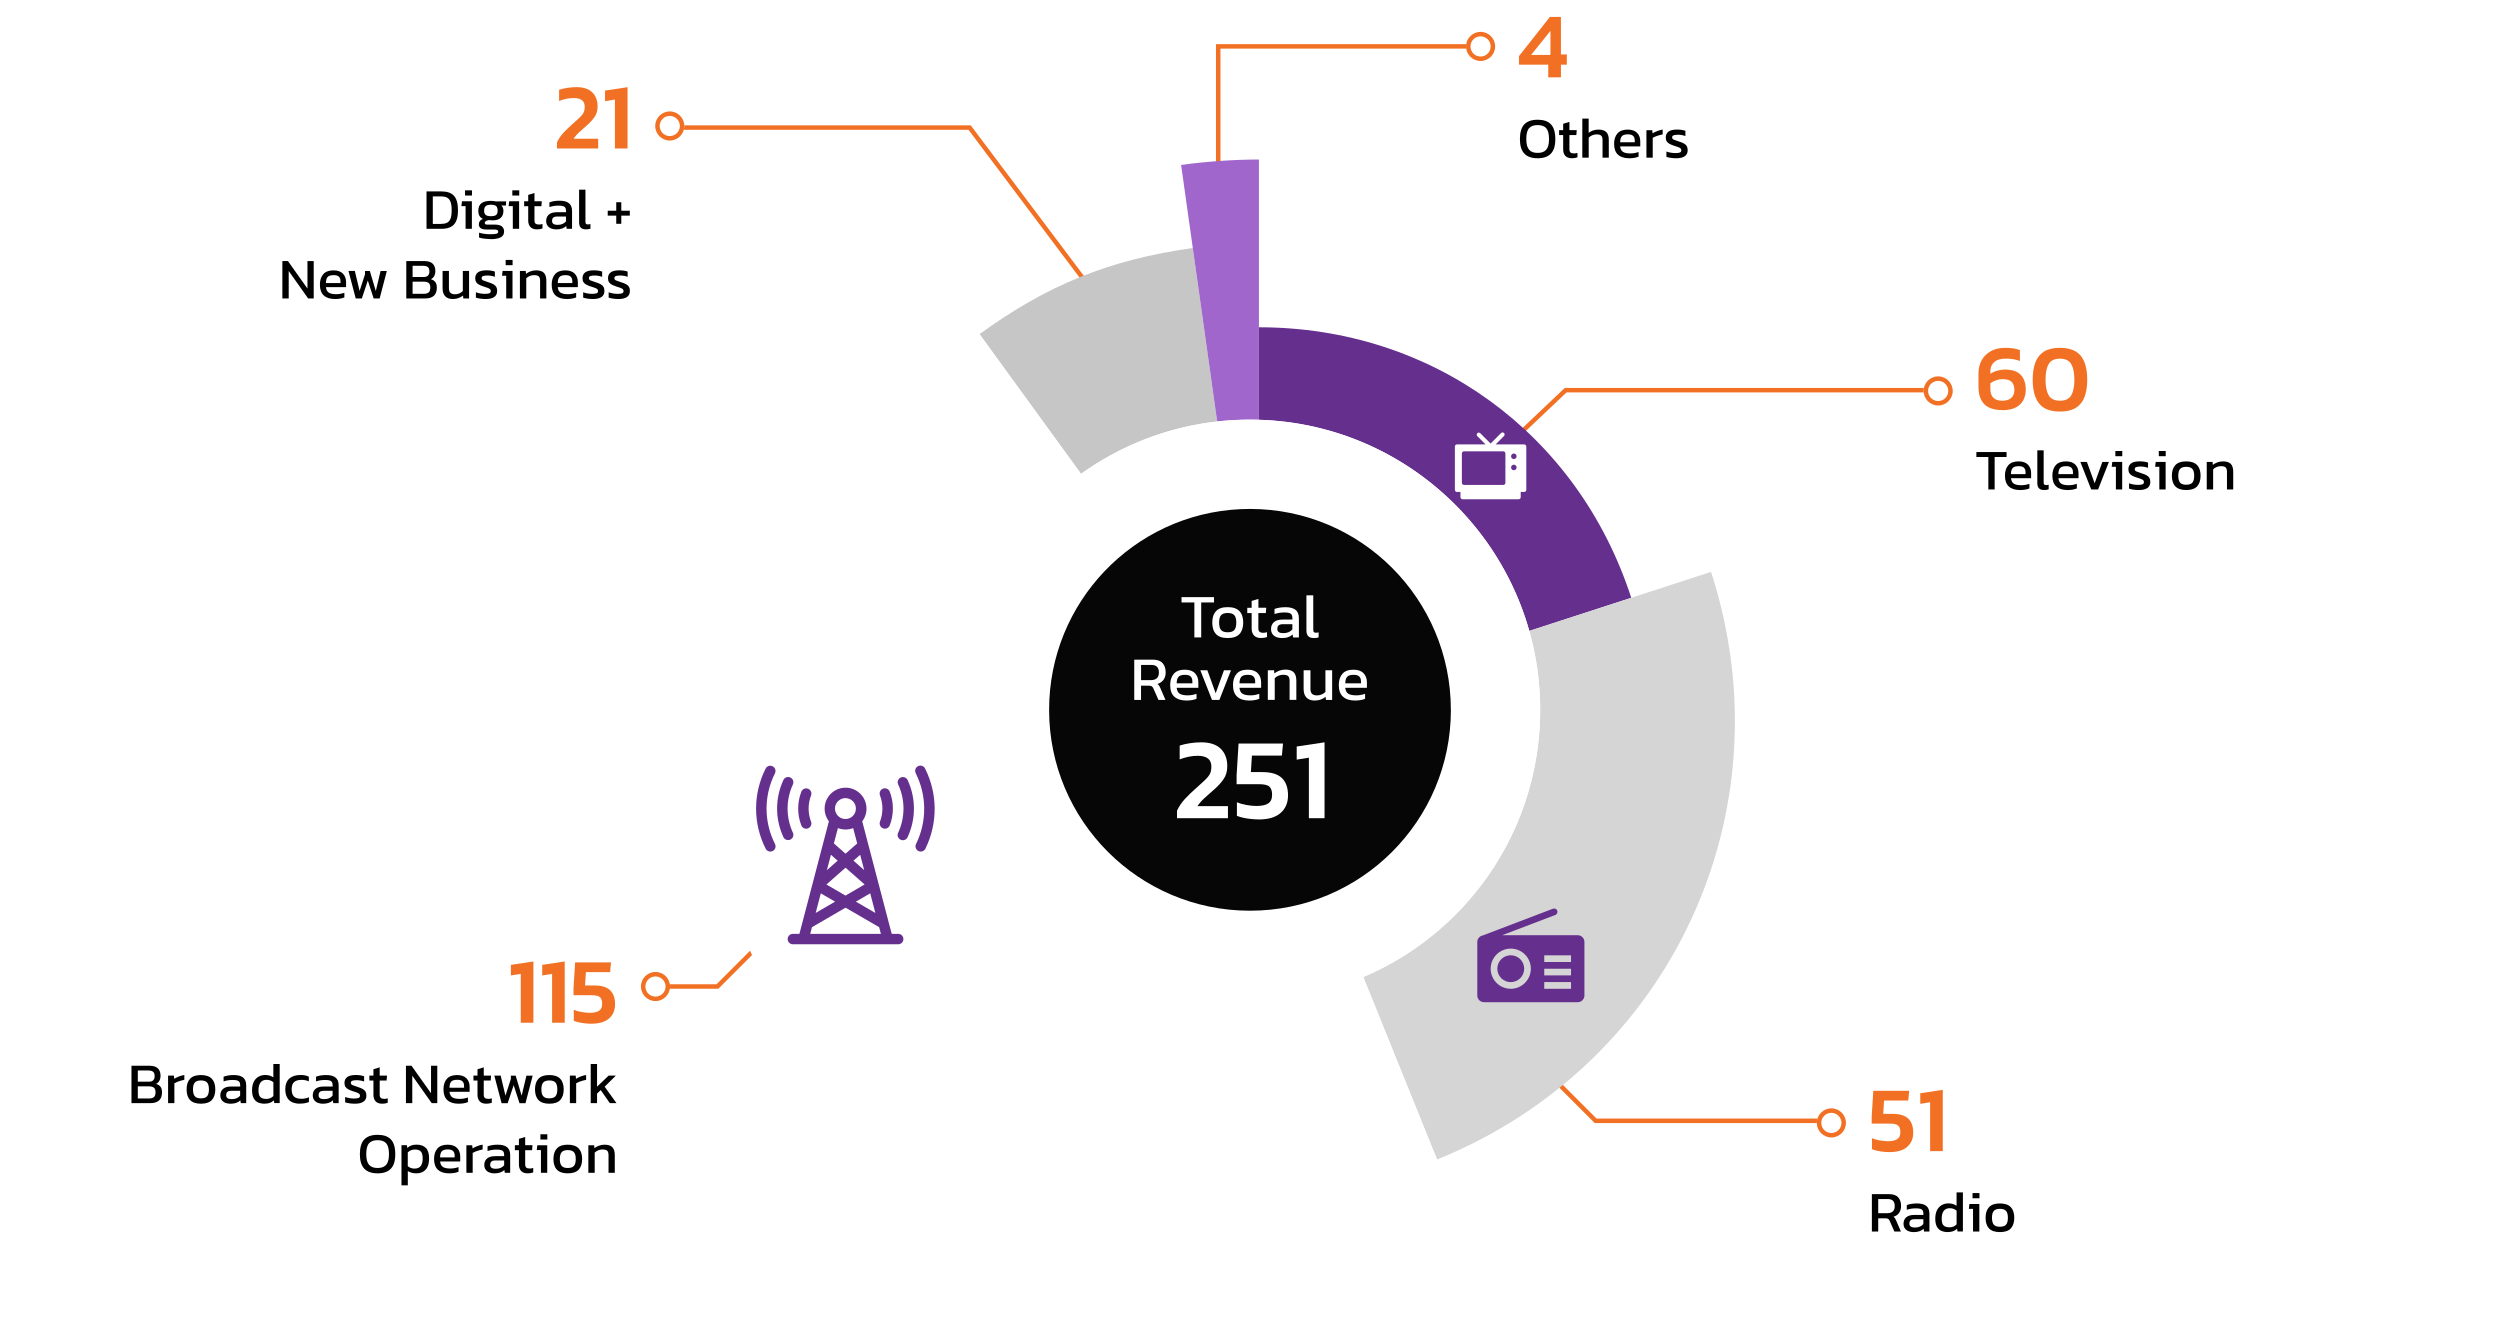 <?xml version="1.0" encoding="UTF-8"?>
<svg xmlns="http://www.w3.org/2000/svg" xmlns:xlink="http://www.w3.org/1999/xlink" viewBox="0 0 560 300">
  <defs>
    <filter id="drop-shadow-1" x="194.16" y="73.36" width="175" height="175" filterUnits="userSpaceOnUse">
      <feOffset dx="2" dy="2"/>
      <feGaussianBlur result="blur" stdDeviation="4"/>
      <feFlood flood-color="#000" flood-opacity=".12"/>
      <feComposite in2="blur" operator="in"/>
      <feComposite in="SourceGraphic"/>
    </filter>
    <clipPath id="clippath">
      <path d="M420,159.02v-.03c0-77.32-62.7-140-140.02-139.99-2.22,0-4.44.06-6.66.15-74.63,3.56-133.31,65.1-133.32,139.82-.01,77.32,62.66,140.01,139.98,140.02,77.32.01,140.01-62.66,140.02-139.98h0ZM279.99,224c-35.9,0-65-29.11-64.99-65.01,0-34.69,27.25-63.26,61.9-64.92,1.03-.04,2.06-.07,3.09-.07,35.9,0,65,29.1,65.01,64.99h0s0,.01,0,.01c0,35.9-29.11,65-65.01,64.99Z" fill="none"/>
    </clipPath>
    <filter id="drop-shadow-2" x="182" y="60.71" width="200" height="201" filterUnits="userSpaceOnUse">
      <feOffset dx="2" dy="2"/>
      <feGaussianBlur result="blur-2" stdDeviation="4"/>
      <feFlood flood-color="#000" flood-opacity=".12"/>
      <feComposite in2="blur-2" operator="in"/>
      <feComposite in="SourceGraphic"/>
    </filter>
    <filter id="drop-shadow-3" x="163" y="41.71" width="238" height="238" filterUnits="userSpaceOnUse">
      <feOffset dx="2" dy="2"/>
      <feGaussianBlur result="blur-3" stdDeviation="4"/>
      <feFlood flood-color="#000" flood-opacity=".12"/>
      <feComposite in2="blur-3" operator="in"/>
      <feComposite in="SourceGraphic"/>
    </filter>
    <filter id="drop-shadow-4" x="144" y="23.71" width="276" height="275" filterUnits="userSpaceOnUse">
      <feOffset dx="2" dy="2"/>
      <feGaussianBlur result="blur-4" stdDeviation="4"/>
      <feFlood flood-color="#000" flood-opacity=".12"/>
      <feComposite in2="blur-4" operator="in"/>
      <feComposite in="SourceGraphic"/>
    </filter>
  </defs>
  <g id="text">
    <path id="Path_33427" data-name="Path 33427" d="M273.38,47.98h-1V9.89h56.02v1h-55.02v37.09Z" fill="#f27023"/>
    <path id="Path_33421" data-name="Path 33421" d="M326.27,111.23l-.69-.73,24.93-23.6h83.2v1h-82.8l-24.64,23.33Z" fill="#f27023"/>
    <path id="Path_33415" data-name="Path 33415" d="M410.41,251.56h-53.2l-.15-.15-16.11-16.11.71-.71,15.96,15.96h52.79v1Z" fill="#f27023"/>
    <path id="Path_33425" data-name="Path 33425" d="M245.04,66.46l-28.1-37.39h-66.75v-1h67.25l28.4,37.79-.8.6Z" fill="#f27023"/>
    <path id="Path_33417" data-name="Path 33417" d="M160.91,221.47h-13.75v-1h13.34l15.96-15.96.71.71-16.26,16.26Z" fill="#f27023"/>
    <path id="Path_33457" data-name="Path 33457" d="M331.65,7.14c1.8,0,3.26,1.46,3.26,3.26s-1.46,3.26-3.26,3.26-3.26-1.46-3.26-3.26h0c0-1.8,1.46-3.26,3.26-3.26Z" fill="#fff"/>
    <path id="Path_33457_-_Outline" data-name="Path 33457 - Outline" d="M331.65,8.14c-1.25,0-2.26,1.01-2.26,2.26s1.01,2.26,2.26,2.26,2.26-1.01,2.26-2.26c0-1.24-1.01-2.25-2.26-2.26M331.65,7.14c1.8,0,3.26,1.46,3.26,3.26s-1.46,3.26-3.26,3.26-3.26-1.46-3.26-3.26h0c0-1.8,1.46-3.26,3.26-3.26Z" fill="#f27023"/>
    <path id="Path_33445" data-name="Path 33445" d="M434.15,84.31c1.8,0,3.26,1.46,3.26,3.26s-1.46,3.26-3.26,3.26-3.26-1.46-3.26-3.26h0c0-1.8,1.46-3.26,3.26-3.26Z" fill="#fff"/>
    <path id="Path_33445_-_Outline" data-name="Path 33445 - Outline" d="M434.15,85.31c-1.25,0-2.26,1.01-2.26,2.26s1.01,2.26,2.26,2.26,2.26-1.01,2.26-2.26c0-1.24-1.01-2.25-2.26-2.26M434.15,84.31c1.8,0,3.26,1.46,3.26,3.26s-1.46,3.26-3.26,3.26-3.26-1.46-3.26-3.26h0c0-1.8,1.46-3.26,3.26-3.26Z" fill="#f27023"/>
    <path id="Path_33432" data-name="Path 33432" d="M410.23,248.27c1.8,0,3.26,1.46,3.26,3.26s-1.46,3.26-3.26,3.26-3.26-1.46-3.26-3.26h0c0-1.8,1.46-3.26,3.26-3.26Z" fill="#fff"/>
    <path id="Path_33432_-_Outline" data-name="Path 33432 - Outline" d="M410.23,249.27c-1.25,0-2.26,1.01-2.26,2.26s1.01,2.26,2.26,2.26,2.26-1.01,2.26-2.26c0-1.24-1.01-2.25-2.26-2.26M410.23,248.27c1.8,0,3.26,1.46,3.26,3.26s-1.46,3.26-3.26,3.26-3.26-1.46-3.26-3.26h0c0-1.8,1.46-3.26,3.26-3.26Z" fill="#f27023"/>
    <path id="Path_33453" data-name="Path 33453" d="M150.03,24.96c1.8,0,3.26,1.46,3.26,3.26s-1.46,3.26-3.26,3.26-3.26-1.46-3.26-3.26h0c0-1.8,1.46-3.26,3.26-3.26Z" fill="#fff"/>
    <path id="Path_33453_-_Outline" data-name="Path 33453 - Outline" d="M150.03,25.96c-1.25,0-2.26,1.01-2.26,2.26s1.01,2.26,2.26,2.26,2.26-1.01,2.26-2.26c0-1.24-1.01-2.25-2.26-2.26M150.03,24.96c1.8,0,3.26,1.46,3.26,3.26s-1.46,3.26-3.26,3.26-3.26-1.46-3.26-3.26h0c0-1.8,1.46-3.26,3.26-3.26Z" fill="#f27023"/>
    <path id="Path_33438" data-name="Path 33438" d="M146.83,217.72c1.8,0,3.26,1.46,3.26,3.26s-1.46,3.26-3.26,3.26-3.26-1.46-3.26-3.26h0c0-1.8,1.46-3.26,3.26-3.26Z" fill="#fff"/>
    <path id="Path_33438_-_Outline" data-name="Path 33438 - Outline" d="M146.83,218.72c-1.25,0-2.26,1.01-2.26,2.26s1.01,2.26,2.26,2.26,2.26-1.01,2.26-2.26c0-1.24-1.01-2.25-2.26-2.26M146.83,217.72c1.8,0,3.26,1.46,3.26,3.26s-1.46,3.26-3.26,3.26-3.26-1.46-3.26-3.26h0c0-1.8,1.46-3.26,3.26-3.26Z" fill="#f27023"/>
    <g>
      <g isolation="isolate">
        <path d="M346.81,17.32v-2.83h-6.55v-1.93l6.91-8.76h2.48v8.4h1.32v2.29h-1.32v2.83h-2.83ZM342.97,12.3h4.33v-5.38l-4.33,5.38Z" fill="#f27023"/>
      </g>
      <g isolation="isolate">
        <path d="M344.43,35.45c-1.33,0-2.32-.35-2.98-1.05-.66-.7-.99-1.78-.99-3.24s.33-2.63.99-3.31c.66-.68,1.65-1.03,2.98-1.03s2.33.34,2.98,1.03.98,1.79.98,3.31-.33,2.55-.98,3.24c-.65.7-1.65,1.05-2.98,1.05ZM344.43,34.25c.88,0,1.52-.24,1.93-.72.41-.48.62-1.27.62-2.37,0-1.16-.21-1.97-.62-2.44-.41-.46-1.06-.7-1.93-.7s-1.51.23-1.92.7c-.41.46-.62,1.28-.62,2.44,0,1.1.21,1.89.62,2.37.41.48,1.05.72,1.92.72Z"/>
        <path d="M352.12,35.45c-.66,0-1.15-.18-1.48-.53-.32-.35-.49-.83-.49-1.44v-3.22h-.91v-1.11h.91v-1.42l1.4-.43v1.85h1.64l-.09,1.11h-1.55v3.15c0,.36.08.6.25.75.16.14.43.21.81.21.23,0,.48-.04.74-.13v1c-.34.14-.75.21-1.24.21Z"/>
        <path d="M354.44,35.32v-8.76h1.42v3.2c.27-.22.59-.39.96-.53.37-.13.79-.2,1.26-.2.78,0,1.36.19,1.73.56.37.37.56.95.56,1.74v3.99h-1.4v-3.93c0-.48-.1-.81-.3-1-.2-.19-.56-.29-1.06-.29-.31,0-.63.07-.95.2-.32.13-.58.31-.79.53v4.49h-1.42Z"/>
        <path d="M364.94,35.45c-1.07,0-1.91-.26-2.5-.79-.59-.53-.88-1.34-.88-2.43,0-.99.25-1.77.75-2.34.5-.57,1.27-.86,2.29-.86.94,0,1.64.25,2.11.73.47.49.71,1.12.71,1.89v1.14h-4.51c.07.6.29,1.01.65,1.24s.92.34,1.66.34c.31,0,.63-.03.96-.09s.62-.14.86-.23v1.04c-.28.12-.6.21-.96.27-.36.06-.74.09-1.15.09ZM362.92,31.87h3.26v-.43c0-.42-.12-.76-.35-.99-.23-.24-.63-.36-1.18-.36-.66,0-1.11.14-1.36.43s-.37.74-.37,1.35Z"/>
        <path d="M368.8,35.32v-6.16h1.3l.08.71c.29-.19.65-.36,1.05-.52s.81-.26,1.21-.33v1.08c-.24.04-.5.11-.79.19-.28.08-.55.17-.8.27-.25.1-.46.2-.64.31v4.45h-1.42Z"/>
        <path d="M375.46,35.45c-.42,0-.83-.03-1.22-.09s-.7-.13-.96-.22v-1.2c.29.11.62.2.97.26s.69.09,1.01.09c.49,0,.83-.04,1.04-.13.21-.09.31-.25.31-.51,0-.18-.06-.33-.19-.43-.13-.1-.31-.2-.56-.29s-.56-.19-.94-.31c-.36-.12-.68-.25-.95-.4-.27-.14-.48-.33-.62-.55s-.22-.52-.22-.88c0-.56.2-1,.61-1.31s1.06-.46,1.96-.46c.36,0,.69.03,1.01.08.32.05.59.12.82.2v1.18c-.24-.1-.51-.17-.8-.22-.29-.05-.56-.08-.81-.08-.45,0-.79.04-1.02.12-.23.08-.34.23-.34.47s.12.41.36.51c.24.1.62.24,1.15.41.49.15.87.3,1.16.47.29.17.49.36.62.59.12.23.19.53.19.89,0,.61-.22,1.06-.66,1.36-.44.3-1.08.45-1.92.45Z"/>
      </g>
    </g>
    <g>
      <g isolation="isolate">
        <path d="M448.49,91.86c-1.76,0-3.09-.43-3.98-1.3-.89-.87-1.33-2.21-1.33-4.01v-2.9c0-1.12.24-2.11.72-2.97.48-.86,1.17-1.54,2.07-2.03.9-.49,1.95-.74,3.17-.74.7,0,1.31.04,1.83.13.52.08,1.01.21,1.49.38v2.44c-.88-.35-1.93-.53-3.13-.53s-2.02.25-2.6.76c-.59.5-.88,1.17-.88,2v.65c.45-.32.97-.56,1.58-.72.6-.16,1.15-.24,1.66-.24,1.61,0,2.79.39,3.55,1.18s1.13,1.89,1.13,3.32c0,.9-.19,1.69-.56,2.38-.37.69-.94,1.24-1.71,1.63-.77.39-1.77.59-3,.59ZM448.51,89.76c.91,0,1.59-.22,2.04-.65.45-.43.67-1.01.67-1.74,0-.78-.2-1.39-.59-1.81-.39-.42-1.08-.63-2.08-.63-.46,0-.93.08-1.41.25s-.91.38-1.3.65v1.28c0,1.76.89,2.65,2.67,2.65Z" fill="#f27023"/>
        <path d="M461.43,92.19c-1.48,0-2.67-.28-3.57-.84-.9-.56-1.54-1.38-1.94-2.45-.4-1.07-.6-2.36-.6-3.85s.2-2.8.6-3.86c.4-1.06,1.05-1.88,1.94-2.44.9-.56,2.09-.84,3.57-.84s2.67.28,3.57.84c.9.56,1.54,1.37,1.94,2.44.4,1.06.6,2.35.6,3.86s-.2,2.78-.6,3.85c-.4,1.07-1.05,1.89-1.94,2.45-.9.56-2.09.84-3.57.84ZM461.43,89.76c1.22,0,2.06-.41,2.53-1.22.47-.81.7-1.97.7-3.49s-.24-2.67-.7-3.49c-.47-.81-1.31-1.22-2.53-1.22s-2.06.41-2.53,1.22c-.47.81-.7,1.97-.7,3.49s.23,2.67.7,3.49c.47.81,1.31,1.22,2.53,1.22Z" fill="#f27023"/>
      </g>
      <g isolation="isolate">
        <path d="M445.39,109.64v-7.27h-2.68v-1.11h6.76v1.11h-2.67v7.27h-1.42Z"/>
        <path d="M452.49,109.77c-1.07,0-1.91-.26-2.5-.79-.59-.53-.88-1.34-.88-2.43,0-.99.25-1.77.75-2.34.5-.57,1.27-.86,2.29-.86.94,0,1.64.25,2.11.73.47.49.71,1.12.71,1.89v1.14h-4.51c.07.6.29,1.01.65,1.24s.92.34,1.66.34c.31,0,.63-.03.96-.09s.62-.14.86-.23v1.04c-.28.12-.6.21-.96.27-.36.06-.74.09-1.15.09ZM450.46,106.2h3.26v-.43c0-.42-.12-.76-.35-.99-.23-.24-.63-.36-1.18-.36-.66,0-1.11.14-1.36.43s-.37.74-.37,1.35Z"/>
        <path d="M457.89,109.77c-.5,0-.88-.12-1.14-.37-.26-.25-.39-.66-.39-1.23v-7.29h1.42v7.16c0,.24.04.41.13.49.09.09.22.13.39.13.21,0,.41-.03.6-.08v1.03c-.17.06-.32.1-.47.12-.15.02-.33.03-.53.03Z"/>
        <path d="M463.11,109.77c-1.07,0-1.91-.26-2.5-.79-.59-.53-.88-1.34-.88-2.43,0-.99.25-1.77.75-2.34.5-.57,1.27-.86,2.29-.86.94,0,1.64.25,2.11.73.47.49.71,1.12.71,1.89v1.14h-4.51c.07.6.29,1.01.65,1.24s.92.34,1.66.34c.31,0,.63-.03.96-.09s.62-.14.86-.23v1.04c-.28.12-.6.21-.96.27-.36.06-.74.09-1.15.09ZM461.08,106.2h3.26v-.43c0-.42-.12-.76-.35-.99-.23-.24-.63-.36-1.18-.36-.66,0-1.11.14-1.36.43s-.37.74-.37,1.35Z"/>
        <path d="M468.43,109.64l-2.43-6.16h1.47l1.73,4.78,1.73-4.78h1.46l-2.42,6.16h-1.53Z"/>
        <path d="M473.96,109.64v-5.08h-.94l.13-1.08h2.22v6.16h-1.42ZM473.84,102.19v-1.17h1.55v1.17h-1.55Z"/>
        <path d="M479.08,109.77c-.42,0-.83-.03-1.21-.09-.39-.06-.71-.13-.96-.22v-1.2c.29.11.62.2.97.26s.69.09,1.01.09c.49,0,.83-.04,1.04-.13.21-.09.31-.25.31-.51,0-.18-.06-.33-.19-.43-.12-.1-.31-.2-.56-.29s-.56-.19-.94-.31c-.36-.12-.68-.25-.95-.4-.27-.14-.48-.33-.62-.55s-.22-.52-.22-.88c0-.56.2-1,.61-1.31s1.06-.46,1.96-.46c.36,0,.69.03,1.01.08.32.05.59.12.82.2v1.18c-.24-.1-.51-.17-.8-.22-.29-.05-.56-.08-.81-.08-.45,0-.79.04-1.02.12-.23.08-.34.23-.34.47s.12.41.36.51.62.24,1.15.41c.49.15.87.3,1.16.47.29.17.49.36.62.59.13.23.19.53.19.89,0,.61-.22,1.06-.66,1.36-.44.3-1.08.45-1.92.45Z"/>
        <path d="M483.69,109.64v-5.08h-.94l.13-1.08h2.22v6.16h-1.42ZM483.57,102.19v-1.17h1.55v1.17h-1.55Z"/>
        <path d="M489.71,109.77c-1.11,0-1.92-.28-2.44-.83s-.77-1.35-.77-2.38.26-1.82.78-2.38c.52-.55,1.33-.83,2.43-.83s1.92.28,2.44.83c.52.55.78,1.35.78,2.38s-.26,1.82-.77,2.38-1.33.83-2.45.83ZM489.71,108.58c.65,0,1.11-.16,1.38-.47.27-.32.41-.83.41-1.54s-.14-1.22-.41-1.53c-.27-.31-.73-.47-1.38-.47s-1.1.16-1.37.47c-.27.31-.41.82-.41,1.53s.14,1.22.41,1.54c.27.32.73.47,1.37.47Z"/>
        <path d="M494.31,109.64v-6.16h1.3l.07.65c.28-.22.61-.4.99-.55s.81-.23,1.28-.23c.8,0,1.38.19,1.74.56.36.37.55.95.55,1.74v3.99h-1.4v-3.93c0-.48-.1-.81-.29-1s-.56-.29-1.1-.29c-.32,0-.63.06-.94.2-.31.13-.57.3-.77.51v4.51h-1.42Z"/>
      </g>
    </g>
    <g>
      <g isolation="isolate">
        <path d="M423.25,258.07c-.41,0-.85-.02-1.33-.07-.48-.05-.95-.12-1.41-.22s-.85-.22-1.19-.36v-2.46c.49.21,1.07.38,1.73.49s1.26.18,1.8.18c.95,0,1.66-.15,2.13-.46.47-.31.7-.83.7-1.57,0-.66-.16-1.14-.47-1.45-.32-.31-.94-.46-1.88-.46h-4.07v-1.6l.36-5.75h8.04l-.21,2.18h-5.42l-.19,2.98h2.04c1.64,0,2.83.36,3.57,1.07s1.11,1.76,1.11,3.13-.45,2.39-1.33,3.18-2.22,1.19-3.98,1.19Z" fill="#f27023"/>
        <path d="M432.35,257.86v-10.96l-2.21.36v-2.37l5.04-.76v13.73h-2.83Z" fill="#f27023"/>
      </g>
      <g isolation="isolate">
        <path d="M419.3,275.86v-8.37h3.85c.94,0,1.62.24,2.05.72.43.48.64,1.13.64,1.96,0,.59-.15,1.09-.44,1.51-.29.42-.72.71-1.27.87.16.11.28.23.36.36s.17.3.26.52l1.05,2.43h-1.46l-1.03-2.34c-.1-.23-.21-.39-.34-.48-.13-.09-.36-.14-.68-.14h-1.57v2.96h-1.42ZM420.72,271.75h2.05c.51,0,.91-.12,1.21-.38.29-.25.44-.65.44-1.21,0-1.05-.51-1.57-1.52-1.57h-2.18v3.16Z"/>
        <path d="M428.57,275.99c-.39,0-.75-.07-1.08-.21-.33-.14-.6-.35-.8-.63-.2-.28-.3-.63-.3-1.05,0-.59.2-1.06.6-1.42.4-.36,1.02-.54,1.87-.54h1.98v-.27c0-.29-.04-.53-.14-.7-.09-.17-.26-.3-.49-.38s-.59-.12-1.05-.12c-.73,0-1.41.11-2.04.32v-1.05c.28-.11.62-.2,1.01-.27.4-.07.83-.1,1.29-.1.9,0,1.59.18,2.06.55.47.36.71.96.71,1.78v3.96h-1.21l-.09-.62c-.25.24-.56.43-.93.56-.37.13-.83.2-1.38.2ZM428.95,274.97c.42,0,.79-.07,1.11-.21.32-.14.57-.34.77-.58v-1.08h-1.95c-.42,0-.72.08-.9.24s-.28.41-.28.73.11.55.33.69.52.21.92.21Z"/>
        <path d="M436.31,275.99c-.55,0-1.04-.1-1.47-.29s-.75-.51-.99-.95c-.23-.44-.35-1.04-.35-1.78s.13-1.36.38-1.87c.25-.51.6-.89,1.05-1.15.45-.26.95-.39,1.51-.39.37,0,.7.04.99.13.29.09.57.22.84.4v-3h1.42v8.76h-1.21l-.09-.61c-.28.25-.58.44-.91.56-.33.12-.72.18-1.17.18ZM436.69,274.92c.63,0,1.16-.22,1.59-.65v-3.08c-.41-.36-.92-.55-1.53-.55s-1.05.2-1.35.6c-.3.4-.46.98-.46,1.74s.14,1.24.42,1.52.73.42,1.33.42Z"/>
        <path d="M441.96,275.86v-5.08h-.94l.13-1.08h2.22v6.16h-1.42ZM441.85,268.41v-1.17h1.55v1.17h-1.55Z"/>
        <path d="M447.98,275.99c-1.11,0-1.92-.28-2.44-.83s-.77-1.35-.77-2.38.26-1.82.78-2.38c.52-.55,1.33-.83,2.43-.83s1.92.28,2.44.83c.52.55.78,1.35.78,2.38s-.26,1.82-.77,2.38-1.33.83-2.45.83ZM447.98,274.79c.65,0,1.11-.16,1.38-.47.27-.32.41-.83.41-1.54s-.14-1.22-.41-1.53c-.27-.31-.73-.47-1.38-.47s-1.1.16-1.37.47c-.27.31-.41.82-.41,1.53s.14,1.22.41,1.54c.27.32.73.47,1.37.47Z"/>
      </g>
    </g>
    <g>
      <g isolation="isolate">
        <path d="M116.65,229.1v-10.96l-2.21.36v-2.37l5.04-.76v13.73h-2.83Z" fill="#f27023"/>
        <path d="M123.67,229.1v-10.96l-2.21.36v-2.37l5.04-.76v13.73h-2.83Z" fill="#f27023"/>
        <path d="M132.46,229.31c-.41,0-.85-.02-1.33-.07-.48-.05-.95-.12-1.41-.22s-.85-.22-1.19-.36v-2.46c.49.21,1.07.38,1.73.49s1.26.18,1.8.18c.95,0,1.66-.15,2.13-.46.47-.31.7-.83.7-1.57,0-.66-.16-1.14-.47-1.45s-.94-.46-1.88-.46h-4.07v-1.6l.36-5.75h8.04l-.21,2.18h-5.42l-.19,2.98h2.04c1.64,0,2.83.36,3.57,1.07s1.11,1.76,1.11,3.13-.44,2.39-1.33,3.18c-.89.79-2.22,1.19-3.98,1.19Z" fill="#f27023"/>
      </g>
      <g isolation="isolate">
        <path d="M29.45,247.1v-8.37h4.06c.83,0,1.45.2,1.85.58.4.39.6.94.6,1.65,0,.45-.09.83-.27,1.14s-.42.54-.73.7c.41.11.73.31.97.6.24.29.36.72.36,1.28,0,.81-.22,1.42-.66,1.82s-1.08.6-1.93.6h-4.24ZM30.87,242.3h2.44c.48,0,.82-.11,1.02-.33.2-.22.31-.52.31-.89,0-.43-.1-.76-.31-.97-.21-.21-.6-.32-1.17-.32h-2.29v2.51ZM30.87,246.06h2.52c.5,0,.87-.11,1.1-.32.23-.21.35-.58.35-1.11,0-.43-.11-.76-.34-.97-.23-.21-.65-.32-1.25-.32h-2.38v2.72Z"/>
        <path d="M37.65,247.1v-6.16h1.3l.08.71c.29-.19.65-.36,1.05-.52s.81-.26,1.21-.33v1.08c-.24.04-.5.11-.79.19s-.55.17-.8.27c-.25.1-.46.2-.64.31v4.45h-1.42Z"/>
        <path d="M45.01,247.23c-1.11,0-1.92-.28-2.44-.83s-.77-1.35-.77-2.38.26-1.82.78-2.38,1.33-.83,2.43-.83,1.92.28,2.44.83.78,1.35.78,2.38-.26,1.82-.77,2.38c-.52.55-1.33.83-2.45.83ZM45.01,246.03c.65,0,1.11-.16,1.38-.47.27-.32.41-.83.41-1.54s-.14-1.22-.41-1.53c-.27-.31-.73-.47-1.38-.47s-1.1.16-1.37.47c-.27.31-.41.82-.41,1.53s.14,1.22.41,1.54.73.47,1.37.47Z"/>
        <path d="M51.54,247.23c-.39,0-.75-.07-1.09-.21-.33-.14-.6-.35-.8-.63-.2-.28-.3-.63-.3-1.05,0-.59.2-1.06.6-1.42.4-.36,1.02-.54,1.87-.54h1.98v-.27c0-.29-.05-.53-.14-.7-.09-.17-.26-.3-.49-.38s-.59-.12-1.05-.12c-.73,0-1.41.11-2.04.32v-1.05c.28-.11.62-.2,1.01-.27.4-.07.83-.1,1.29-.1.9,0,1.59.18,2.06.55s.71.96.71,1.78v3.96h-1.21l-.09-.62c-.25.24-.56.43-.93.56-.37.13-.83.2-1.38.2ZM51.91,246.21c.42,0,.79-.07,1.11-.21.32-.14.57-.34.77-.58v-1.08h-1.95c-.42,0-.72.08-.9.24s-.28.41-.28.73.11.55.32.69c.22.14.52.21.92.21Z"/>
        <path d="M59.27,247.23c-.55,0-1.04-.1-1.47-.29s-.75-.51-.99-.95c-.23-.44-.35-1.04-.35-1.78s.13-1.36.38-1.87c.25-.51.6-.89,1.05-1.15.45-.26.95-.39,1.51-.39.37,0,.7.04.99.13.29.09.57.22.84.4v-3h1.42v8.76h-1.21l-.09-.61c-.28.25-.58.44-.91.56-.33.12-.72.18-1.17.18ZM59.65,246.16c.63,0,1.16-.22,1.59-.65v-3.08c-.41-.36-.92-.55-1.53-.55s-1.05.2-1.35.6c-.3.4-.46.98-.46,1.74s.14,1.24.42,1.52c.28.28.73.42,1.33.42Z"/>
        <path d="M67.19,247.23c-1.08,0-1.9-.28-2.46-.83-.55-.55-.83-1.35-.83-2.39s.31-1.89.92-2.42c.61-.53,1.43-.79,2.45-.79.42,0,.78.03,1.07.09.29.06.57.16.84.29v1.05c-.45-.22-1-.34-1.64-.34-.71,0-1.26.16-1.64.47s-.57.86-.57,1.64c0,.74.17,1.28.51,1.62.34.34.9.51,1.68.51.62,0,1.17-.12,1.68-.35v1.08c-.29.11-.59.2-.92.26-.33.06-.69.09-1.09.09Z"/>
        <path d="M72.25,247.23c-.39,0-.75-.07-1.09-.21-.33-.14-.6-.35-.8-.63-.2-.28-.3-.63-.3-1.05,0-.59.2-1.06.6-1.42.4-.36,1.02-.54,1.87-.54h1.98v-.27c0-.29-.05-.53-.14-.7-.09-.17-.26-.3-.49-.38s-.59-.12-1.05-.12c-.73,0-1.41.11-2.04.32v-1.05c.28-.11.62-.2,1.01-.27.4-.07.83-.1,1.29-.1.9,0,1.59.18,2.06.55s.71.96.71,1.78v3.96h-1.21l-.09-.62c-.25.24-.56.43-.93.56-.37.13-.83.2-1.38.2ZM72.62,246.21c.42,0,.79-.07,1.11-.21.32-.14.57-.34.77-.58v-1.08h-1.95c-.42,0-.72.08-.9.24s-.28.41-.28.73.11.55.32.69c.22.14.52.21.92.21Z"/>
        <path d="M79.49,247.23c-.42,0-.83-.03-1.22-.09-.39-.06-.7-.13-.96-.22v-1.2c.29.11.62.2.97.26s.69.09,1.01.09c.49,0,.83-.04,1.04-.13.21-.09.31-.25.31-.51,0-.18-.06-.33-.19-.43-.13-.1-.31-.2-.56-.29s-.56-.19-.94-.31c-.36-.12-.68-.25-.95-.4-.27-.14-.48-.33-.62-.55s-.22-.52-.22-.88c0-.56.2-1,.61-1.31s1.06-.46,1.96-.46c.36,0,.69.03,1.01.08s.59.12.82.2v1.18c-.24-.1-.51-.17-.8-.22-.29-.05-.56-.08-.81-.08-.45,0-.79.04-1.02.12-.23.08-.34.23-.34.47s.12.41.36.51c.24.1.62.24,1.15.41.49.15.87.3,1.16.47.29.17.49.36.62.59s.19.53.19.89c0,.61-.22,1.06-.66,1.36s-1.08.45-1.92.45Z"/>
        <path d="M85.62,247.23c-.66,0-1.15-.18-1.48-.53-.32-.35-.49-.83-.49-1.44v-3.22h-.91v-1.11h.91v-1.42l1.4-.43v1.85h1.64l-.09,1.11h-1.55v3.15c0,.36.08.6.25.75.16.14.43.21.81.21.23,0,.48-.04.74-.13v1c-.34.14-.75.21-1.24.21Z"/>
        <path d="M90.93,247.1v-8.37h1.25l4.37,6.16v-6.16h1.4v8.37h-1.25l-4.35-6.15v6.15h-1.42Z"/>
        <path d="M102.72,247.23c-1.07,0-1.91-.26-2.5-.79-.59-.53-.88-1.34-.88-2.43,0-.99.25-1.77.75-2.34.5-.57,1.27-.86,2.29-.86.94,0,1.64.25,2.11.73.47.49.71,1.12.71,1.89v1.14h-4.51c.07.6.29,1.01.65,1.24.36.23.92.34,1.66.34.31,0,.63-.03.96-.09.33-.06.62-.14.86-.23v1.04c-.28.12-.6.21-.96.27-.36.06-.74.09-1.15.09ZM100.69,243.65h3.26v-.43c0-.42-.12-.76-.35-.99-.23-.24-.63-.36-1.18-.36-.66,0-1.11.14-1.36.43-.25.29-.37.74-.37,1.35Z"/>
        <path d="M108.93,247.23c-.66,0-1.15-.18-1.48-.53-.32-.35-.49-.83-.49-1.44v-3.22h-.91v-1.11h.91v-1.42l1.4-.43v1.85h1.64l-.09,1.11h-1.55v3.15c0,.36.08.6.25.75.16.14.43.21.81.21.23,0,.48-.04.74-.13v1c-.34.14-.75.21-1.24.21Z"/>
        <path d="M112.35,247.1l-1.62-6.16h1.42l1.07,4.49,1.21-3.73v-.75h1.08l1.34,4.49,1.07-4.49h1.4l-1.61,6.16h-1.34l-1.31-4.03-1.34,4.03h-1.35Z"/>
        <path d="M123.05,247.23c-1.11,0-1.92-.28-2.44-.83s-.77-1.35-.77-2.38.26-1.82.78-2.38,1.33-.83,2.43-.83,1.92.28,2.44.83.78,1.35.78,2.38-.26,1.82-.77,2.38c-.52.55-1.33.83-2.45.83ZM123.05,246.03c.65,0,1.11-.16,1.38-.47.27-.32.41-.83.41-1.54s-.14-1.22-.41-1.53c-.27-.31-.73-.47-1.38-.47s-1.1.16-1.37.47c-.27.31-.41.82-.41,1.53s.14,1.22.41,1.54.73.47,1.37.47Z"/>
        <path d="M127.65,247.1v-6.16h1.3l.08.71c.29-.19.65-.36,1.05-.52s.81-.26,1.21-.33v1.08c-.24.04-.5.11-.79.19s-.55.17-.8.27c-.25.1-.46.2-.64.31v4.45h-1.42Z"/>
        <path d="M132.32,247.1v-8.76h1.42v5.07l2.59-2.47h1.62l-2.51,2.48,2.65,3.68h-1.49l-2.04-2.92-.82.78v2.14h-1.42Z"/>
        <path d="M84.58,262.83c-1.33,0-2.32-.35-2.98-1.05-.66-.7-.99-1.78-.99-3.24s.33-2.63.99-3.31,1.65-1.03,2.98-1.03,2.33.34,2.98,1.03.98,1.79.98,3.31-.33,2.55-.98,3.24c-.65.7-1.65,1.05-2.98,1.05ZM84.58,261.63c.88,0,1.52-.24,1.93-.72.41-.48.62-1.27.62-2.37,0-1.16-.21-1.97-.62-2.44-.41-.46-1.06-.7-1.93-.7s-1.51.23-1.92.7c-.41.46-.62,1.28-.62,2.44,0,1.1.21,1.89.62,2.37.41.48,1.05.72,1.92.72Z"/>
        <path d="M89.93,265.5v-8.97h1.22l.08.61c.28-.25.58-.44.91-.56.33-.12.72-.18,1.17-.18.88,0,1.57.24,2.07.72.49.48.74,1.28.74,2.39s-.26,1.94-.77,2.49c-.51.55-1.21.83-2.09.83-.75,0-1.38-.17-1.91-.52v3.2h-1.42ZM92.89,261.76c1.2,0,1.79-.75,1.79-2.26,0-.73-.13-1.25-.4-1.55-.27-.31-.72-.46-1.35-.46s-1.16.22-1.59.65v3.08c.2.17.42.3.67.4.25.1.54.15.88.15Z"/>
        <path d="M100.61,262.83c-1.07,0-1.91-.26-2.5-.79-.59-.53-.88-1.34-.88-2.43,0-.99.25-1.77.75-2.34.5-.57,1.27-.86,2.29-.86.94,0,1.64.25,2.11.73.47.49.71,1.12.71,1.89v1.14h-4.51c.07.6.29,1.01.65,1.24.36.23.92.34,1.66.34.31,0,.63-.03.96-.09.33-.06.62-.14.86-.23v1.04c-.28.12-.6.21-.96.27-.36.06-.74.09-1.15.09ZM98.58,259.25h3.26v-.43c0-.42-.12-.76-.35-.99-.23-.24-.63-.36-1.18-.36-.66,0-1.11.14-1.36.43-.25.29-.37.74-.37,1.35Z"/>
        <path d="M104.47,262.7v-6.16h1.3l.08.71c.29-.19.65-.36,1.05-.52s.81-.26,1.21-.33v1.08c-.24.04-.5.11-.79.19s-.55.17-.8.27c-.25.1-.46.2-.64.31v4.45h-1.42Z"/>
        <path d="M110.67,262.83c-.39,0-.75-.07-1.09-.21-.33-.14-.6-.35-.8-.63-.2-.28-.3-.63-.3-1.05,0-.59.2-1.06.6-1.42.4-.36,1.02-.54,1.87-.54h1.98v-.27c0-.29-.05-.53-.14-.7-.09-.17-.26-.3-.49-.38s-.59-.12-1.05-.12c-.73,0-1.41.11-2.04.32v-1.05c.28-.11.62-.2,1.01-.27.4-.07.83-.1,1.29-.1.9,0,1.59.18,2.06.55s.71.96.71,1.78v3.96h-1.21l-.09-.62c-.25.24-.56.43-.93.56-.37.13-.83.2-1.38.2ZM111.05,261.81c.42,0,.79-.07,1.11-.21.32-.14.57-.34.77-.58v-1.08h-1.95c-.42,0-.72.08-.9.24s-.28.41-.28.73.11.55.32.69c.22.14.52.21.92.21Z"/>
        <path d="M118.21,262.83c-.66,0-1.15-.18-1.48-.53-.32-.35-.49-.83-.49-1.44v-3.22h-.91v-1.11h.91v-1.42l1.4-.43v1.85h1.64l-.09,1.11h-1.55v3.15c0,.36.08.6.25.75.16.14.43.21.81.21.23,0,.48-.04.74-.13v1c-.34.14-.75.21-1.24.21Z"/>
        <path d="M121.17,262.7v-5.08h-.94l.13-1.08h2.22v6.16h-1.42ZM121.05,255.25v-1.17h1.55v1.17h-1.55Z"/>
        <path d="M127.18,262.83c-1.11,0-1.92-.28-2.44-.83s-.77-1.35-.77-2.38.26-1.82.78-2.38,1.33-.83,2.43-.83,1.92.28,2.44.83.78,1.35.78,2.38-.26,1.82-.77,2.38c-.52.55-1.33.83-2.45.83ZM127.18,261.63c.65,0,1.11-.16,1.38-.47.27-.32.41-.83.41-1.54s-.14-1.22-.41-1.53c-.27-.31-.73-.47-1.38-.47s-1.1.16-1.37.47c-.27.31-.41.82-.41,1.53s.14,1.22.41,1.54.73.47,1.37.47Z"/>
        <path d="M131.79,262.7v-6.16h1.3l.06.65c.28-.22.61-.4.99-.55.39-.15.81-.23,1.28-.23.8,0,1.38.19,1.74.56.36.37.55.95.55,1.74v3.99h-1.4v-3.93c0-.48-.1-.81-.29-1-.19-.19-.56-.29-1.1-.29-.32,0-.64.06-.94.2-.31.13-.57.3-.77.51v4.51h-1.42Z"/>
      </g>
    </g>
    <g>
      <g isolation="isolate">
        <path d="M124.76,33.26v-1.37c.38-.81.88-1.54,1.49-2.19.62-.65,1.29-1.3,2.02-1.94.55-.49.99-.9,1.34-1.22.35-.32.62-.61.82-.86.2-.25.34-.51.42-.78.08-.27.13-.59.13-.99,0-1.3-.83-1.95-2.48-1.95-.56,0-1.12.06-1.67.18-.55.12-1.08.28-1.59.47v-2.5c.53-.18,1.15-.33,1.86-.43.71-.11,1.38-.16,2.03-.16,1.57,0,2.75.39,3.54,1.17.79.78,1.19,1.83,1.19,3.16,0,.92-.23,1.71-.68,2.36-.46.65-1.05,1.29-1.77,1.92-.57.5-1.12.99-1.64,1.46-.52.47-.95.96-1.3,1.48h5.52v2.18h-9.22Z" fill="#f27023"/>
        <path d="M137.74,33.26v-10.96l-2.21.36v-2.37l5.04-.76v13.73h-2.83Z" fill="#f27023"/>
      </g>
      <g isolation="isolate">
        <path d="M95.54,51.25v-8.37h3.39c1.24,0,2.16.33,2.76.98.6.65.9,1.74.9,3.26,0,1.43-.29,2.48-.88,3.14s-1.51.99-2.77.99h-3.39ZM96.96,50.16h1.76c.55,0,1-.08,1.36-.24.36-.16.64-.46.82-.9.18-.44.27-1.07.27-1.9s-.08-1.46-.25-1.91c-.17-.45-.43-.77-.79-.95-.36-.18-.83-.27-1.42-.27h-1.76v6.17Z"/>
        <path d="M104.29,51.25v-5.08h-.94l.13-1.08h2.22v6.16h-1.42ZM104.17,43.8v-1.17h1.55v1.17h-1.55Z"/>
        <path d="M109.86,53.54c-.46,0-.92-.03-1.38-.08-.46-.06-.85-.14-1.17-.25v-1.09c.35.11.75.2,1.2.26s.88.09,1.29.09c.62,0,1.08-.04,1.37-.1.29-.07.43-.23.43-.47,0-.18-.07-.31-.21-.38-.14-.07-.4-.11-.79-.11h-1.66c-1.12,0-1.68-.39-1.68-1.18,0-.25.07-.49.22-.7s.38-.38.7-.49c-.36-.17-.62-.41-.79-.71-.17-.3-.25-.67-.25-1.09,0-.79.24-1.36.71-1.72.47-.36,1.18-.53,2.13-.53.2,0,.41.02.62.05s.39.06.51.08h2.26l-.04.92h-1.04c.16.14.29.31.36.52.08.21.12.43.12.68,0,.66-.2,1.18-.6,1.55-.4.38-1,.57-1.81.57-.14,0-.27,0-.38-.02-.12-.01-.24-.03-.38-.05-.26.03-.49.1-.7.21-.21.11-.31.26-.31.46,0,.13.05.22.16.28.1.06.28.08.52.08h1.73c.62,0,1.09.13,1.42.4s.5.65.5,1.15c0,.61-.26,1.04-.79,1.31s-1.28.4-2.26.4ZM109.96,48.43c.56,0,.96-.09,1.18-.29.22-.19.33-.51.33-.97s-.11-.79-.33-1c-.22-.21-.61-.31-1.18-.31-.53,0-.91.1-1.16.3-.24.2-.36.54-.36,1.01,0,.44.11.76.34.96.23.2.62.3,1.18.3Z"/>
        <path d="M114.87,51.25v-5.08h-.94l.13-1.08h2.22v6.16h-1.42ZM114.76,43.8v-1.17h1.55v1.17h-1.55Z"/>
        <path d="M120.29,51.38c-.66,0-1.15-.18-1.48-.53-.32-.35-.49-.83-.49-1.44v-3.22h-.91v-1.11h.91v-1.42l1.4-.43v1.85h1.64l-.09,1.11h-1.55v3.15c0,.36.08.6.25.75.16.14.43.21.81.21.23,0,.48-.04.74-.13v1c-.34.14-.75.21-1.24.21Z"/>
        <path d="M124.53,51.38c-.39,0-.75-.07-1.09-.21-.33-.14-.6-.35-.8-.63-.2-.28-.3-.63-.3-1.05,0-.59.2-1.06.6-1.42.4-.36,1.02-.54,1.87-.54h1.98v-.27c0-.29-.05-.53-.14-.7-.09-.17-.26-.3-.49-.38s-.59-.12-1.05-.12c-.73,0-1.41.11-2.04.32v-1.05c.28-.11.62-.2,1.01-.27.4-.07.83-.1,1.29-.1.9,0,1.59.18,2.06.55s.71.96.71,1.78v3.96h-1.21l-.09-.62c-.25.24-.56.43-.93.56-.37.13-.83.2-1.38.2ZM124.91,50.37c.42,0,.79-.07,1.11-.21.32-.14.57-.34.77-.58v-1.08h-1.95c-.42,0-.72.08-.9.24s-.28.41-.28.73.11.55.32.69c.22.14.52.21.92.21Z"/>
        <path d="M131.25,51.38c-.5,0-.88-.12-1.14-.37-.26-.25-.39-.66-.39-1.23v-7.29h1.42v7.16c0,.24.04.41.13.49.09.09.22.13.39.13.21,0,.41-.03.6-.08v1.03c-.16.06-.32.1-.47.12s-.33.03-.53.03Z"/>
        <path d="M138.04,50.13v-1.83h-1.91v-1.1h1.91v-1.9h1.13v1.9h1.91v1.1h-1.91v1.83h-1.13Z"/>
        <path d="M63.25,66.85v-8.37h1.25l4.37,6.16v-6.16h1.4v8.37h-1.25l-4.35-6.15v6.15h-1.42Z"/>
        <path d="M75.04,66.98c-1.07,0-1.91-.26-2.5-.79-.59-.53-.88-1.34-.88-2.43,0-.99.25-1.77.75-2.34.5-.57,1.27-.86,2.29-.86.94,0,1.64.25,2.11.73.47.49.71,1.12.71,1.89v1.14h-4.51c.07.6.29,1.01.65,1.24.36.23.92.34,1.66.34.31,0,.63-.03.96-.09.33-.06.62-.14.86-.23v1.04c-.28.12-.6.21-.96.27-.36.06-.74.09-1.15.09ZM73.01,63.41h3.26v-.43c0-.42-.12-.76-.35-.99-.23-.24-.63-.36-1.18-.36-.66,0-1.11.14-1.36.43-.25.29-.37.74-.37,1.35Z"/>
        <path d="M79.68,66.85l-1.62-6.16h1.42l1.07,4.49,1.21-3.73v-.75h1.08l1.34,4.49,1.07-4.49h1.4l-1.61,6.16h-1.34l-1.31-4.03-1.34,4.03h-1.35Z"/>
        <path d="M91.01,66.85v-8.37h4.06c.83,0,1.45.2,1.85.58.4.39.6.94.6,1.65,0,.45-.09.83-.27,1.14s-.42.54-.73.7c.41.11.73.31.97.6.24.29.36.72.36,1.28,0,.81-.22,1.42-.66,1.82s-1.08.6-1.93.6h-4.24ZM92.42,62.05h2.44c.48,0,.82-.11,1.02-.33.2-.22.31-.52.31-.89,0-.43-.1-.76-.31-.97-.21-.21-.6-.32-1.17-.32h-2.29v2.51ZM92.42,65.81h2.52c.5,0,.87-.11,1.1-.32.23-.21.35-.58.35-1.11,0-.43-.11-.76-.34-.97-.23-.21-.65-.32-1.25-.32h-2.38v2.72Z"/>
        <path d="M101.43,66.98c-.74,0-1.3-.2-1.7-.61-.39-.41-.59-1-.59-1.79v-3.89h1.42v3.89c0,.46.11.8.34,1.01.23.22.57.33,1.04.33.35,0,.67-.07.96-.2.29-.13.55-.3.77-.52v-4.51h1.4v6.16h-1.29l-.06-.64c-.28.22-.61.4-.99.55s-.81.22-1.3.22Z"/>
        <path d="M108.78,66.98c-.42,0-.83-.03-1.22-.09-.39-.06-.7-.13-.96-.22v-1.2c.29.11.62.2.97.26s.69.09,1.01.09c.49,0,.83-.04,1.04-.13.21-.09.31-.25.31-.51,0-.18-.06-.33-.19-.43-.13-.1-.31-.2-.56-.29s-.56-.19-.94-.31c-.36-.12-.68-.25-.95-.4-.27-.14-.48-.33-.62-.55s-.22-.52-.22-.88c0-.56.2-1,.61-1.31s1.06-.46,1.96-.46c.36,0,.69.03,1.01.08s.59.12.82.2v1.18c-.24-.1-.51-.17-.8-.22-.29-.05-.56-.08-.81-.08-.45,0-.79.04-1.02.12-.23.08-.34.23-.34.47s.12.41.36.51c.24.1.62.24,1.15.41.49.15.87.3,1.16.47.29.17.49.36.62.59s.19.53.19.89c0,.61-.22,1.06-.66,1.36s-1.08.45-1.92.45Z"/>
        <path d="M113.39,66.85v-5.08h-.94l.13-1.08h2.22v6.16h-1.42ZM113.27,59.4v-1.17h1.55v1.17h-1.55Z"/>
        <path d="M116.46,66.85v-6.16h1.3l.06.65c.28-.22.61-.4.99-.55.39-.15.81-.23,1.28-.23.8,0,1.38.19,1.74.56.36.37.55.95.55,1.74v3.99h-1.4v-3.93c0-.48-.1-.81-.29-1-.19-.19-.56-.29-1.1-.29-.32,0-.64.06-.94.2-.31.13-.57.3-.77.51v4.51h-1.42Z"/>
        <path d="M126.96,66.98c-1.07,0-1.91-.26-2.5-.79-.59-.53-.88-1.34-.88-2.43,0-.99.25-1.77.75-2.34.5-.57,1.27-.86,2.29-.86.94,0,1.64.25,2.11.73.47.49.71,1.12.71,1.89v1.14h-4.51c.07.6.29,1.01.65,1.24.36.23.92.34,1.66.34.31,0,.63-.03.96-.09.33-.06.62-.14.86-.23v1.04c-.28.12-.6.21-.96.27-.36.06-.74.09-1.15.09ZM124.94,63.41h3.26v-.43c0-.42-.12-.76-.35-.99-.23-.24-.63-.36-1.18-.36-.66,0-1.11.14-1.36.43-.25.29-.37.74-.37,1.35Z"/>
        <path d="M132.81,66.98c-.42,0-.83-.03-1.22-.09-.39-.06-.7-.13-.96-.22v-1.2c.29.11.62.2.97.26s.69.09,1.01.09c.49,0,.83-.04,1.04-.13.21-.09.31-.25.31-.51,0-.18-.06-.33-.19-.43-.13-.1-.31-.2-.56-.29s-.56-.19-.94-.31c-.36-.12-.68-.25-.95-.4-.27-.14-.48-.33-.62-.55s-.22-.52-.22-.88c0-.56.2-1,.61-1.31s1.06-.46,1.96-.46c.36,0,.69.03,1.01.08s.59.12.82.2v1.18c-.24-.1-.51-.17-.8-.22-.29-.05-.56-.08-.81-.08-.45,0-.79.04-1.02.12-.23.08-.34.23-.34.47s.12.41.36.51c.24.1.62.24,1.15.41.49.15.87.3,1.16.47.29.17.49.36.62.59s.19.53.19.89c0,.61-.22,1.06-.66,1.36s-1.08.45-1.92.45Z"/>
        <path d="M138.52,66.98c-.42,0-.83-.03-1.22-.09-.39-.06-.7-.13-.96-.22v-1.2c.29.11.62.2.97.26s.69.09,1.01.09c.49,0,.83-.04,1.04-.13.21-.09.31-.25.31-.51,0-.18-.06-.33-.19-.43-.13-.1-.31-.2-.56-.29s-.56-.19-.94-.31c-.36-.12-.68-.25-.95-.4-.27-.14-.48-.33-.62-.55s-.22-.52-.22-.88c0-.56.2-1,.61-1.31s1.06-.46,1.96-.46c.36,0,.69.03,1.01.08s.59.12.82.2v1.18c-.24-.1-.51-.17-.8-.22-.29-.05-.56-.08-.81-.08-.45,0-.79.04-1.02.12-.23.08-.34.23-.34.47s.12.41.36.51c.24.1.62.24,1.15.41.49.15.87.3,1.16.47.29.17.49.36.62.59s.19.53.19.89c0,.61-.22,1.06-.66,1.36s-1.08.45-1.92.45Z"/>
      </g>
    </g>
    <path id="Path_33419" data-name="Path 33419" d="M325,159.01c0,24.85-20.15,45-45.01,44.99-24.85,0-45-20.15-44.99-45.01,0-24.02,18.87-43.8,42.85-44.94.71-.03,1.43-.05,2.14-.05,24.85,0,45,20.15,45,45h0" fill="#050605"/>
    <g>
      <g isolation="isolate">
        <path d="M263.65,183.29v-1.69c.47-1,1.08-1.91,1.85-2.72.76-.81,1.59-1.61,2.5-2.4.68-.61,1.23-1.11,1.66-1.51.43-.4.77-.75,1.01-1.07.24-.31.42-.63.52-.96.1-.33.16-.74.16-1.22,0-1.61-1.02-2.42-3.07-2.42-.69,0-1.38.07-2.07.22-.69.15-1.34.34-1.96.58v-3.09c.66-.22,1.42-.4,2.3-.53.88-.13,1.71-.2,2.51-.2,1.94,0,3.4.48,4.38,1.44.98.96,1.47,2.27,1.47,3.91,0,1.14-.28,2.12-.85,2.93-.56.81-1.3,1.6-2.2,2.38-.71.62-1.39,1.23-2.03,1.81-.64.58-1.18,1.19-1.61,1.83h6.84v2.7h-11.41Z" fill="#fff"/>
        <path d="M281.93,183.55c-.5,0-1.05-.03-1.65-.09-.6-.06-1.18-.15-1.74-.27-.56-.12-1.05-.27-1.47-.44v-3.04c.61.26,1.32.46,2.15.61.82.15,1.56.22,2.22.22,1.18,0,2.06-.19,2.64-.57.58-.38.87-1.03.87-1.95,0-.81-.19-1.41-.58-1.79-.39-.38-1.17-.57-2.33-.57h-5.04v-1.98l.44-7.12h9.96l-.26,2.7h-6.71l-.23,3.69h2.52c2.03,0,3.5.44,4.42,1.33.92.88,1.38,2.18,1.38,3.87s-.55,2.96-1.65,3.94-2.74,1.47-4.93,1.47Z" fill="#fff"/>
        <path d="M293.19,183.29v-13.57l-2.73.44v-2.94l6.24-.94v17h-3.51Z" fill="#fff"/>
      </g>
      <g isolation="isolate">
        <path d="M267.54,142.78v-7.83h-2.88v-1.19h7.28v1.19h-2.87v7.83h-1.53Z" fill="#fff"/>
        <path d="M275,142.92c-1.2,0-2.07-.3-2.62-.9-.56-.6-.83-1.45-.83-2.56s.28-1.96.84-2.56c.56-.6,1.43-.9,2.62-.9s2.07.3,2.63.9c.56.6.84,1.45.84,2.56s-.28,1.96-.83,2.56-1.43.9-2.64.9ZM275,141.63c.7,0,1.2-.17,1.49-.51.29-.34.44-.89.44-1.66s-.15-1.32-.44-1.65c-.29-.34-.79-.5-1.49-.5s-1.18.17-1.48.5-.44.89-.44,1.65.15,1.32.44,1.66.79.51,1.48.51Z" fill="#fff"/>
        <path d="M282.49,142.92c-.71,0-1.24-.19-1.59-.57s-.53-.89-.53-1.55v-3.47h-.98v-1.19h.98v-1.53l1.51-.46v1.99h1.76l-.1,1.19h-1.67v3.39c0,.38.09.65.27.8.18.15.47.23.87.23.25,0,.52-.05.8-.14v1.08c-.36.15-.81.22-1.33.22Z" fill="#fff"/>
        <path d="M287.06,142.92c-.42,0-.81-.07-1.17-.22s-.65-.38-.86-.68c-.21-.3-.32-.68-.32-1.13,0-.63.22-1.15.65-1.53.43-.39,1.1-.58,2.01-.58h2.13v-.29c0-.32-.05-.57-.15-.76s-.28-.32-.53-.41-.63-.13-1.13-.13c-.78,0-1.52.12-2.2.35v-1.13c.3-.12.66-.22,1.09-.29.43-.07.89-.11,1.39-.11.97,0,1.71.2,2.22.59.51.39.76,1.03.76,1.92v4.27h-1.3l-.1-.67c-.27.26-.6.46-1,.6-.4.14-.89.21-1.49.21ZM287.46,141.83c.46,0,.86-.08,1.2-.23.34-.15.62-.36.83-.62v-1.16h-2.1c-.45,0-.77.09-.97.26-.2.17-.3.44-.3.79s.12.59.35.74.56.22.99.22Z" fill="#fff"/>
        <path d="M294.29,142.92c-.54,0-.95-.13-1.23-.4-.28-.27-.42-.71-.42-1.32v-7.85h1.53v7.71c0,.26.05.44.14.53.09.09.23.14.42.14.22,0,.44-.03.64-.08v1.11c-.18.07-.35.11-.51.13-.16.02-.35.03-.57.03Z" fill="#fff"/>
        <path d="M254.07,156.78v-9.02h4.14c1.01,0,1.74.26,2.21.78.46.52.69,1.22.69,2.11,0,.63-.16,1.18-.48,1.62s-.77.76-1.37.94c.17.12.3.25.39.39.09.14.19.33.28.56l1.13,2.62h-1.57l-1.11-2.52c-.1-.24-.23-.42-.37-.52s-.39-.15-.73-.15h-1.69v3.19h-1.53ZM255.6,152.35h2.21c.55,0,.98-.14,1.3-.41s.48-.7.48-1.3c0-1.13-.55-1.69-1.64-1.69h-2.35v3.4Z" fill="#fff"/>
        <path d="M265.76,156.92c-1.16,0-2.05-.28-2.69-.85-.64-.57-.95-1.44-.95-2.62,0-1.06.27-1.9.81-2.52.54-.62,1.36-.92,2.46-.92,1.01,0,1.77.26,2.28.79.51.53.76,1.21.76,2.04v1.23h-4.86c.07.64.31,1.09.7,1.33.39.24.99.36,1.79.36.34,0,.68-.03,1.04-.1s.66-.15.92-.25v1.12c-.3.13-.64.23-1.03.29-.39.07-.8.1-1.24.1ZM263.58,153.07h3.51v-.46c0-.46-.13-.81-.38-1.07s-.68-.38-1.27-.38c-.71,0-1.2.15-1.46.46-.27.31-.4.79-.4,1.46Z" fill="#fff"/>
        <path d="M271.49,156.78l-2.62-6.64h1.58l1.86,5.15,1.86-5.15h1.57l-2.6,6.64h-1.65Z" fill="#fff"/>
        <path d="M279.83,156.92c-1.16,0-2.05-.28-2.69-.85s-.95-1.44-.95-2.62c0-1.06.27-1.9.81-2.52.54-.62,1.36-.92,2.46-.92,1.01,0,1.77.26,2.27.79.51.53.76,1.21.76,2.04v1.23h-4.86c.08.64.31,1.09.7,1.33.39.24.99.36,1.79.36.34,0,.68-.03,1.04-.1.35-.07.66-.15.92-.25v1.12c-.3.13-.64.23-1.03.29-.39.07-.8.1-1.24.1ZM277.65,153.07h3.51v-.46c0-.46-.13-.81-.38-1.07s-.68-.38-1.27-.38c-.71,0-1.2.15-1.46.46-.27.31-.4.79-.4,1.46Z" fill="#fff"/>
        <path d="M283.99,156.78v-6.64h1.4l.07.7c.3-.23.66-.43,1.07-.6.42-.16.88-.25,1.38-.25.86,0,1.48.2,1.88.6.39.4.59,1.03.59,1.88v4.3h-1.51v-4.23c0-.51-.1-.87-.31-1.08s-.6-.31-1.18-.31c-.34,0-.68.07-1.01.21-.33.14-.61.32-.83.55v4.86h-1.53Z" fill="#fff"/>
        <path d="M294.48,156.92c-.79,0-1.4-.22-1.83-.66-.42-.44-.64-1.08-.64-1.93v-4.19h1.53v4.19c0,.5.12.86.36,1.09.24.23.62.35,1.12.35.37,0,.72-.07,1.04-.21.32-.14.59-.33.83-.56v-4.86h1.51v6.64h-1.39l-.07-.69c-.3.23-.65.43-1.06.59-.41.16-.88.24-1.4.24Z" fill="#fff"/>
        <path d="M303.53,156.92c-1.16,0-2.05-.28-2.69-.85s-.95-1.44-.95-2.62c0-1.06.27-1.9.81-2.52.54-.62,1.36-.92,2.46-.92,1.01,0,1.77.26,2.27.79.51.53.76,1.21.76,2.04v1.23h-4.86c.08.64.31,1.09.7,1.33.39.24.99.36,1.79.36.34,0,.68-.03,1.04-.1.35-.07.66-.15.92-.25v1.12c-.3.13-.64.23-1.03.29-.39.07-.8.1-1.24.1ZM301.35,153.07h3.51v-.46c0-.46-.13-.81-.38-1.07s-.68-.38-1.27-.38c-.71,0-1.2.15-1.46.46-.27.31-.4.79-.4,1.46Z" fill="#fff"/>
      </g>
    </g>
  </g>
  <g id="graph">
    <path d="M355,159.01v-.02c0-41.42-33.59-75-75.01-74.99-1.19,0-2.38.03-3.57.08-39.98,1.91-71.42,34.88-71.42,74.9,0,41.42,33.57,75.01,74.99,75.01,41.42,0,75.01-33.57,75.01-74.99h0ZM279.99,224c-35.9,0-65-29.11-64.99-65.01,0-34.69,27.25-63.26,61.9-64.92,1.03-.04,2.06-.07,3.09-.07,35.9,0,65,29.1,65.01,64.99h0s0,.01,0,.01c0,35.9-29.11,65-65.01,64.99Z" fill="#fff" filter="url(#drop-shadow-1)"/>
    <g clip-path="url(#clippath)">
      <g filter="url(#drop-shadow-2)">
        <g>
          <path d="M280,159l-12.2-86.84c3.84-.54,8.33-.85,12.2-.85v87.69Z" fill="none"/>
          <path d="M280,159l-51.54-70.94c12.54-9.11,23.99-13.74,39.34-15.89l12.2,86.84Z" fill="none"/>
          <path d="M280,159l32.85,81.31c-44.9,18.14-96.01-3.55-114.16-48.46-15.24-37.72-3.15-79.88,29.76-103.79l51.54,70.94Z" fill="none"/>
          <path d="M280,159l83.4-27.1c14.37,44.22-7.44,90.99-50.55,108.4l-32.85-81.31Z" fill="none"/>
          <path d="M280,159v-87.69c38.74,0,71.43,23.75,83.4,60.59l-83.4,27.1Z" fill="#652f8e" fill-rule="evenodd"/>
        </g>
      </g>
      <g filter="url(#drop-shadow-3)">
        <g>
          <path d="M280,159l-14.82-105.45c4.66-.65,10.11-1.04,14.82-1.04v106.48Z" fill="none"/>
          <path d="M280,159l-62.59-86.15c15.22-11.06,29.13-16.68,47.77-19.3l14.82,105.45Z" fill="#c6c6c6" fill-rule="evenodd"/>
          <path d="M280,159l39.89,98.73c-54.53,22.03-116.59-4.31-138.62-58.84-18.51-45.8-3.82-97,36.14-126.04l62.59,86.15Z" fill="none"/>
          <path d="M280,159l101.27-32.9c17.45,53.69-9.04,110.49-61.38,131.63l-39.89-98.73Z" fill="#d5d5d5" fill-rule="evenodd"/>
          <path d="M280,159V52.52c47.05,0,86.73,28.83,101.27,73.58l-101.27,32.9Z" fill="none"/>
        </g>
      </g>
      <g filter="url(#drop-shadow-4)">
        <g>
          <path d="M280,159l-17.43-124.05c5.48-.77,11.9-1.22,17.43-1.22v125.27Z" fill="#a066cc" fill-rule="evenodd"/>
          <path d="M280,159l-73.63-101.35c17.91-13.01,34.28-19.62,56.2-22.71l17.43,124.05Z" fill="none"/>
          <path d="M280,159l46.93,116.15c-64.15,25.92-137.16-5.07-163.08-69.22-21.77-53.89-4.5-114.12,42.52-148.28l73.63,101.35Z" fill="#fff" fill-rule="evenodd"/>
          <path d="M280,159l119.14-38.71c20.52,63.17-10.63,129.98-72.21,154.86l-46.93-116.15Z" fill="none"/>
          <path d="M280,159V33.73c55.35,0,102.04,33.92,119.14,86.56l-119.14,38.71Z" fill="none"/>
        </g>
      </g>
    </g>
  </g>
  <g id="icon">
    <path id="Path_33375" data-name="Path 33375" d="M341.43,99.54h-6.4l1.85-1.86c.19-.17.21-.47.04-.66-.17-.19-.47-.21-.66-.04,0,0-.02.02-.03.03l-.02.02-2.32,2.32-2.32-2.32c-.19-.18-.48-.17-.66.02-.17.18-.17.46,0,.64l1.85,1.86h-6.4c-.26,0-.47.21-.47.47v9.71c0,.26.21.47.47.47h.78v1.16c0,.26.21.47.47.47h12.56c.26,0,.47-.21.47-.47v-1.16h.78c.26,0,.47-.21.47-.47v-9.71c0-.26-.21-.47-.47-.47h0M337.22,108.15c0,.26-.21.47-.47.47h-8.82c-.26,0-.47-.21-.47-.47v-6.58c0-.26.21-.47.47-.47h8.81c.26,0,.47.21.47.47v6.58ZM339.1,105.33c-.35,0-.62-.28-.62-.62s.28-.62.62-.62.62.28.62.62-.28.62-.62.62h0ZM339.1,102.83c-.35,0-.62-.28-.62-.62s.28-.62.62-.62.62.28.62.62-.28.62-.62.62h0Z" fill="#fff"/>
    <g>
      <circle id="Ellipse_83" data-name="Ellipse 83" cx="338.41" cy="216.99" r="3.01" fill="#652f8e"/>
      <path id="Path_588" data-name="Path 588" d="M353.41,209.49h-16.93l11.94-4.55c.38-.17.55-.61.39-.99-.15-.36-.55-.53-.92-.41l-15.75,6h-.01c-.7.13-1.21.74-1.22,1.45v12c0,.83.67,1.5,1.5,1.5h21c.83,0,1.5-.67,1.5-1.5v-12c0-.83-.67-1.5-1.5-1.5ZM338.41,221.49c-2.49,0-4.5-2.01-4.5-4.5s2.01-4.5,4.5-4.5,4.5,2.01,4.5,4.5h0c0,2.48-2.02,4.5-4.5,4.5ZM351.91,221.49h-6v-1.5h6v1.5ZM351.91,218.49h-6v-1.5h6v1.5ZM351.91,215.49h-6v-1.5h6v1.5Z" fill="#652f8e"/>
    </g>
    <g>
      <path id="Path_593" data-name="Path 593" d="M201.19,209.18h-1.45l-6.6-25.2c1.57-2.06,1.17-5.01-.89-6.58-2.06-1.57-5.01-1.17-6.58.89-1.28,1.68-1.28,4.01,0,5.69l-6.6,25.2h-1.46c-.65,0-1.17.52-1.17,1.17s.52,1.17,1.17,1.17h23.58c.65,0,1.17-.52,1.17-1.17s-.52-1.17-1.17-1.17h0ZM194.93,200.1l1.15,4.4-4.36-2.53,3.21-1.87ZM193.58,194.91l-2.4-2.12,1.5-1.32.9,3.44ZM189.4,178.78c1.3.01,2.34,1.07,2.32,2.36-.01,1.3-1.07,2.34-2.36,2.32-1.29-.01-2.32-1.06-2.33-2.34,0-1.3,1.07-2.35,2.37-2.35h0ZM187.69,185.49c1.1.43,2.32.43,3.42,0l.9,3.44-2.61,2.3-2.61-2.3.9-3.44ZM186.13,191.47l1.5,1.33-2.41,2.12.91-3.45ZM189.4,194.36l4.27,3.76-4.28,2.49-4.27-2.48,4.28-3.77ZM183.86,200.11l3.2,1.86-4.35,2.53,1.15-4.39ZM181.49,209.18l.39-1.49,7.52-4.37,7.53,4.37.39,1.49h-15.83Z" fill="#652f8e"/>
      <path id="Path_594" data-name="Path 594" d="M177.61,186.52c-1.59-3.43-1.59-7.37,0-10.8.27-.59.02-1.28-.57-1.56s-1.28-.02-1.56.57h0c-1.88,4.05-1.88,8.72,0,12.77.27.59.97.84,1.56.57s.84-.97.57-1.56h0Z" fill="#652f8e"/>
      <path id="Path_595" data-name="Path 595" d="M173.07,171.65c-.58-.29-1.28-.06-1.57.52-2.85,5.63-2.85,12.28,0,17.92.28.58.98.83,1.56.55s.83-.98.55-1.56c0-.02-.02-.03-.02-.05-2.51-4.97-2.51-10.83,0-15.8.29-.58.06-1.28-.52-1.57Z" fill="#652f8e"/>
      <path id="Path_596" data-name="Path 596" d="M181,185.55c.6-.23.91-.91.67-1.51-.72-1.88-.72-3.96,0-5.84.24-.6-.05-1.28-.65-1.52s-1.28.05-1.52.65c0,.01,0,.02-.01.03-.93,2.42-.93,5.1,0,7.52.23.6.91.91,1.51.68,0,0,0,0,0,0Z" fill="#652f8e"/>
      <path id="Path_597" data-name="Path 597" d="M201.76,174.16c-.59.27-.84.97-.57,1.56,0,0,0,0,0,0,1.59,3.43,1.59,7.37,0,10.8-.29.58-.05,1.28.53,1.57.58.29,1.28.05,1.57-.53,0-.02.01-.03.02-.05,1.88-4.05,1.88-8.72,0-12.77-.27-.59-.97-.84-1.55-.57,0,0,0,0,0,0Z" fill="#652f8e"/>
      <path id="Path_598" data-name="Path 598" d="M207.22,172.16c-.28-.58-.98-.83-1.56-.55-.58.28-.83.98-.55,1.56,0,.02.02.03.02.05,2.49,4.97,2.52,10.81.08,15.8-.31.57-.09,1.28.48,1.59.57.31,1.28.09,1.59-.48,0-.02.02-.03.02-.05,2.78-5.66,2.75-12.29-.08-17.92Z" fill="#652f8e"/>
      <path id="Path_599" data-name="Path 599" d="M197.8,185.55c.6.23,1.28-.07,1.51-.68.93-2.42.93-5.1,0-7.52-.22-.61-.9-.92-1.5-.7-.61.22-.92.9-.7,1.5,0,.01,0,.02.01.04.72,1.88.72,3.96,0,5.84-.23.6.07,1.28.67,1.51,0,0,0,0,0,0Z" fill="#652f8e"/>
    </g>
  </g>
</svg>